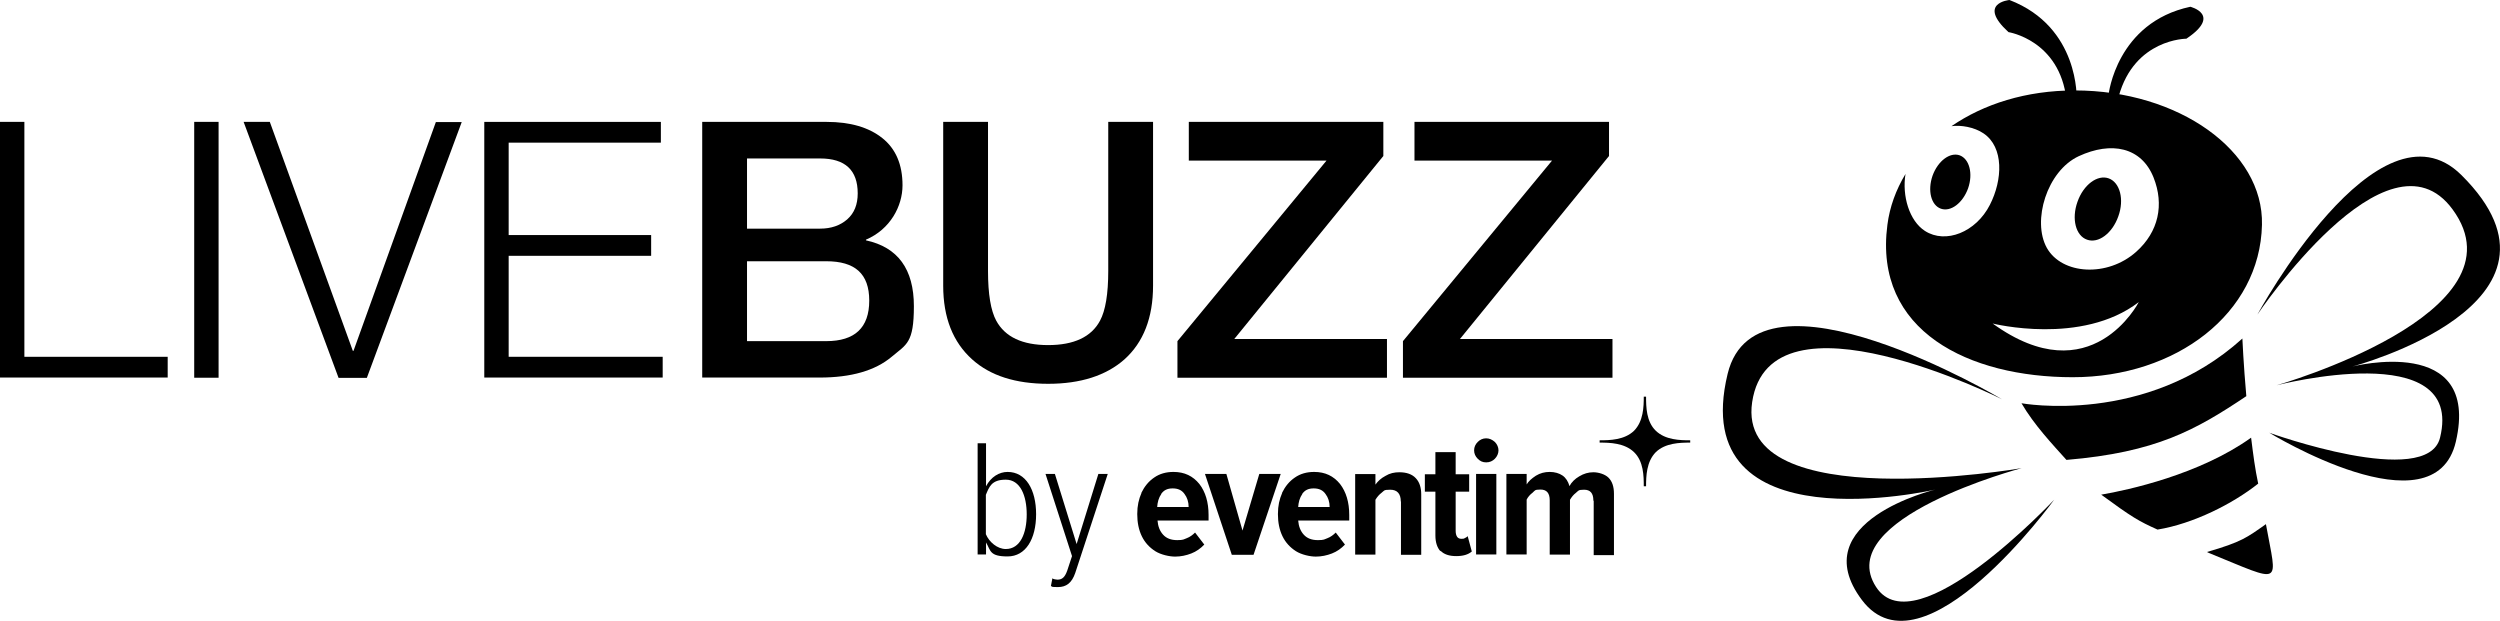 <?xml version="1.0" encoding="UTF-8"?>
<svg id="Layer_1" xmlns="http://www.w3.org/2000/svg" xmlns:xlink="http://www.w3.org/1999/xlink" version="1.1" viewBox="0 0 1517.7 376.9">
  <!-- Generator: Adobe Illustrator 29.3.1, SVG Export Plug-In . SVG Version: 2.1.0 Build 151)  -->
  <defs>
    <style>
      .st0 {
        isolation: isolate;
      }
    </style>
  </defs>
  <g>
    <path d="M1363.7,240.5c-1.7-19.1-2.4-35-2.4-35-58.7,53.2-134.1,39.3-134.1,39.3,7.7,13.2,18.7,24.8,27.3,34.4,54.5-4.6,78.4-18.1,109.2-38.7h0Z"/>
    <path d="M1309.8,321.5c21.9-3.6,45.7-15.7,61.1-27.9-1.9-8.9-3-17.4-4.3-27.9-31.3,22.4-74.7,31.8-91,34.6,18.7,13.7,22.8,16.1,34.2,21.2h0Z"/>
    <path d="M1339.8,335.1c.3.1.9.5,1.2.6,45.7,18.6,41.4,20.3,34.6-17.5-11.5,8.1-14.7,10.8-35.8,16.9h0Z"/>
  </g>
  <path d="M1280.1,57.3s4.8-43.6,49.6-53.2c0,0,19.4,4.8-2.4,19.4,0,0-31.5,0-41.1,35.1l-6.1-1.3Z"/>
  <path d="M1260.7,60.2S1262.6,16.4,1219.9,0c0,0-19.9,1.8-.6,19.5,0,0,31.1,4.8,35.2,41l6.2-.3Z"/>
  <path d="M1247.1,303.3s-79.9,110.2-116.8,60.9c-35.9-47.8,44.6-67,44.6-67,0,0-151.6,35.3-126.1-70.2,17.7-73.3,166.6,15.4,166.6,15.4,0,0-140.9-70.9-151.7,1.7-10.4,70.2,163.6,40.1,163.6,40.1,0,0-115.3,30.5-88.4,72.1,23.9,37,108.2-53,108.2-53h0Z"/>
  <path d="M1377.6,262.7s100.3,61.5,113.3,5.4c15.2-65.6-62.8-45.6-62.8-45.6,0,0,144.8-38.2,66.2-116.2-50.6-50.3-123.9,84.7-123.9,84.7,0,0,79-117.8,118.5-63.9,46.4,63.2-106.8,106.8-106.8,106.8,0,0,114.4-29.7,99.2,31.8-7.7,31.6-103.7-3-103.7-3h0Z"/>
  <path d="M1286,131.3c-3.6,10.3-12.1,16.7-19,14.2-6.9-2.4-9.5-12.7-5.8-23,3.6-10.3,12.1-16.7,19-14.2,6.8,2.5,9.5,12.8,5.8,23Z"/>
  <path d="M1194.8,114.3c-3.2,8.9-10.5,14.5-16.5,12.4s-8.2-11-5.1-20c3.2-8.9,10.5-14.5,16.5-12.4,5.9,2.2,8.2,11.1,5.1,20Z"/>
  <path d="M1259.6,54.9c-29.7,0-55.4,8.3-74.9,21.7,5.5-.8,13.8.5,19.5,4.4,12.4,8.4,11.6,28.2,3.8,43.4-8.4,16.5-26.8,23.9-39.4,15.8-9.5-6.1-14-21.3-11.8-34.6-5.8,9.6-9.6,20-11,30.9-8.5,64.7,49.7,92.5,112.5,92.5s113.7-38.7,114.9-92.5c1.1-45-50.8-81.6-113.6-81.6h0ZM1242.6,150.5c-9.1-16.3,0-46.7,19.4-55.7,19.7-9.1,38-5.6,45.4,13,6.5,16.4,3.1,32.9-10.6,45.1-17.4,15.5-45,13.9-54.2-2.4h0ZM1209.7,196.4s54,13.6,88.7-13c0,0-28.8,56.3-88.7,13Z"/>
  <g>
    <path d="M0,229.3V74h14.8v142.6h87v12.6H0Z"/>
    <path d="M117.9,229.3V74h14.8v155.3s-14.8,0-14.8,0Z"/>
    <path d="M205.5,229.3l-57.6-155.3h15.9l50.4,139h.4l50-138.9h15.7l-57.6,155.3h-17.2,0Z"/>
    <path d="M294,229.3V74h107.2v12.6h-92.4v56.1h86.5v12.6h-86.5v61.3h93.5v12.6h-108.3Z"/>
    <path d="M426.3,229.3V74h75.5c14.4,0,25.6,3.3,33.8,9.8s12.3,16.1,12.3,28.7-7.4,26.7-22.2,33v.4c19.4,4.2,29.1,17.5,29.1,40s-4.5,23.1-13.5,30.7c-10,8.4-24.6,12.6-43.7,12.6h-71.3,0ZM453.5,96.2v42.6h44.4c6.7,0,12.1-1.9,16.4-5.6,4.3-3.8,6.4-9,6.4-15.8,0-14.1-7.6-21.2-22.8-21.2h-44.4ZM453.5,158.6v48.5h48.1c17.4,0,26.1-8.2,26.1-24.6s-8.7-23.9-26.1-23.9h-48.1Z"/>
    <path d="M572.6,173.4v-99.4h27.2v90.5c0,14.1,1.7,24.1,5,30.2,5.4,9.9,15.9,14.8,31.5,14.8s26.2-4.9,31.5-14.8c3.3-6.1,5-16.2,5-30.2v-90.5h27.2v99.4c0,19.4-5.8,34.4-17.4,44.8-11.1,9.8-26.6,14.8-46.3,14.8s-35.1-4.9-46.1-14.8c-11.7-10.5-17.6-25.4-17.6-44.8h0Z"/>
    <path d="M721.7,97.5v-23.5h118.1v20.7l-90.5,111.1h92.7v23.5h-127.2v-22.2l90.5-109.6s-83.6,0-83.6,0Z"/>
    <path d="M858.7,97.5v-23.5h118.1v20.7l-90.5,111.1h92.6v23.5h-127.2v-22.2l90.5-109.6h-83.5,0Z"/>
  </g>
  <g>
    <path d="M992,274.5h0c5.8,5.6,5.9,14.5,5.9,20.7h1.4c0-6.1.2-14.9,5.9-20.7,5.8-5.6,14.6-5.8,20.9-5.8v-1.4c-6.2,0-15.1-.2-20.9-5.8-5.8-5.6-5.9-14.5-5.9-20.7h-1.4c0,6.1-.2,14.9-5.9,20.7-5.8,5.6-14.6,5.8-20.9,5.8v1.4c6.2,0,15.1.2,20.9,5.8h0Z"/>
    <g>
      <path d="M692.9,299.2c1.9-3.9,4.4-7,7.8-9.3,3.3-2.3,7.2-3.4,11.7-3.4,6.7,0,11.8,2.5,15.7,7.3,3.7,4.8,5.6,11.1,5.6,18.8v3.4h-31c.3,3.6,1.4,6.4,3.4,8.6s4.8,3.3,8.6,3.3,3.9-.5,5.8-1.2,3.6-2,5-3.4l5.6,7.3c-2.2,2.3-4.8,4.2-7.9,5.4s-6.4,1.9-9.8,1.9-8.6-1.1-12.1-3.3c-3.4-2.2-6.2-5.1-8.1-9s-2.8-8.4-2.8-13.5.9-9,2.6-12.9h0v.2-.2ZM705,299.9c-1.6,2.3-2.3,5-2.5,7.9h19.1c0-3.1-.9-5.8-2.5-7.9-1.6-2.3-3.9-3.4-7.2-3.4s-5.4,1.1-7,3.4"/>
      <polygon points="764.5 287.7 754.3 322.1 744.5 287.7 731.5 287.7 747.8 336.8 761 336.8 777.5 287.7 764.5 287.7"/>
      <path d="M778.3,299.2c1.9-3.9,4.4-7,7.8-9.3,3.3-2.3,7.2-3.4,11.7-3.4,6.7,0,11.8,2.5,15.7,7.3,3.7,4.8,5.6,11.1,5.6,18.8v3.4h-31c.3,3.6,1.4,6.4,3.4,8.6s4.8,3.3,8.6,3.3,3.9-.5,5.8-1.2,3.6-2,5-3.4l5.6,7.3c-2.2,2.3-4.8,4.2-7.9,5.4s-6.4,1.9-9.8,1.9-8.6-1.1-12.1-3.3c-3.4-2.2-6.2-5.1-8.1-9s-2.8-8.4-2.8-13.5.9-9,2.6-12.9h0v.2-.2ZM790.6,299.9c-1.6,2.3-2.3,5-2.5,7.9h19.1c0-3.1-.9-5.8-2.5-7.9-1.6-2.3-3.9-3.4-7.2-3.4s-5.4,1.1-7,3.4"/>
      <path d="M850.4,304.5c0-4.8-2.2-7.2-6.4-7.2s-3.6.6-5.1,1.7c-1.6,1.2-2.8,2.6-3.9,4.4v33.3h-12.3v-48.9h12.3v6.4c1.4-2,3.4-3.9,6.1-5.3,2.6-1.6,5.4-2.2,8.4-2.2,4.4,0,7.8,1.2,10,3.6,2.2,2.3,3.3,5.6,3.3,9.8v36.7h-12.3v-32.2h0v-.2h0Z"/>
      <path d="M874.5,334.7c-2-2.2-3.1-5.4-3.1-9.6v-26.6h-6.4v-10.6h6.4v-13.4h12.3v13.4h8.2v10.6h-8.2v23.7c0,1.6.3,2.8.9,3.7.6.9,1.6,1.2,2.6,1.2s1.4,0,2.2-.5c.6-.3,1.2-.6,1.6-1.1l2.5,9.3c-2.2,1.9-5.3,2.8-9.5,2.8s-7.5-1.1-9.5-3.3h0v.3h0Z"/>
      <path d="M897.1,278.5c-1.4-1.4-2.2-3.1-2.2-5.1s.8-3.7,2.2-5.1,3.1-2.2,5.1-2.2,3.7.8,5.3,2.2c1.4,1.4,2.2,3.3,2.2,5.1s-.8,3.7-2.2,5.1-3.1,2.2-5.3,2.2-3.7-.8-5.1-2.2M896.1,287.7h12.3v48.9h-12.3v-48.9Z"/>
      <path d="M967.3,303.8c0-4.4-1.9-6.5-5.6-6.5s-3.4.6-5,1.9c-1.6,1.2-2.6,2.6-3.6,4.2v33.3h-12.3v-33c0-4.4-1.9-6.5-5.6-6.5s-3.3.6-4.8,1.9c-1.6,1.2-2.8,2.6-3.6,4.2v33.3h-12.3v-48.9h12.3v6.4c1.1-1.9,3-3.6,5.6-5.3,2.6-1.6,5.4-2.3,8.4-2.3s5.8.8,7.8,2.2,3.4,3.6,4.2,6.4c1.2-2.3,3.3-4.4,5.9-5.9,2.8-1.7,5.6-2.5,8.6-2.5s7,1.1,9.2,3.3,3.3,5.4,3.3,9.8v37.2h-12.3v-33h-.2v-.2Z"/>
      <g class="st0">
        <g class="st0">
          <path d="M593.5,336.6v-67.5h5.1v26.1c3-5.7,8-8.7,13.1-8.7,11,0,17.3,10.7,17.3,25.7s-6.3,25.6-17.3,25.6-10.2-3.5-13.1-8.5v7.3h-5.1ZM598.5,324.3c2,4.8,7,9,12.1,9,8.8,0,12.7-9.6,12.7-21s-3.9-21.1-12.7-21.1-10.1,4.5-12.1,9.2v24h0Z"/>
          <path d="M638.7,351.1c.9.5,2.4.8,3.2.8,2.8,0,4.5-1.3,6-5.5l2.9-8.8-16.1-49.9h5.7l13.2,42.6,13.2-42.6h5.7l-19.7,60c-2.1,6.3-5.6,8.7-10.5,8.7s-3.3-.3-4.3-.7l.9-4.7h-.2Z"/>
        </g>
      </g>
    </g>
  </g>
</svg>